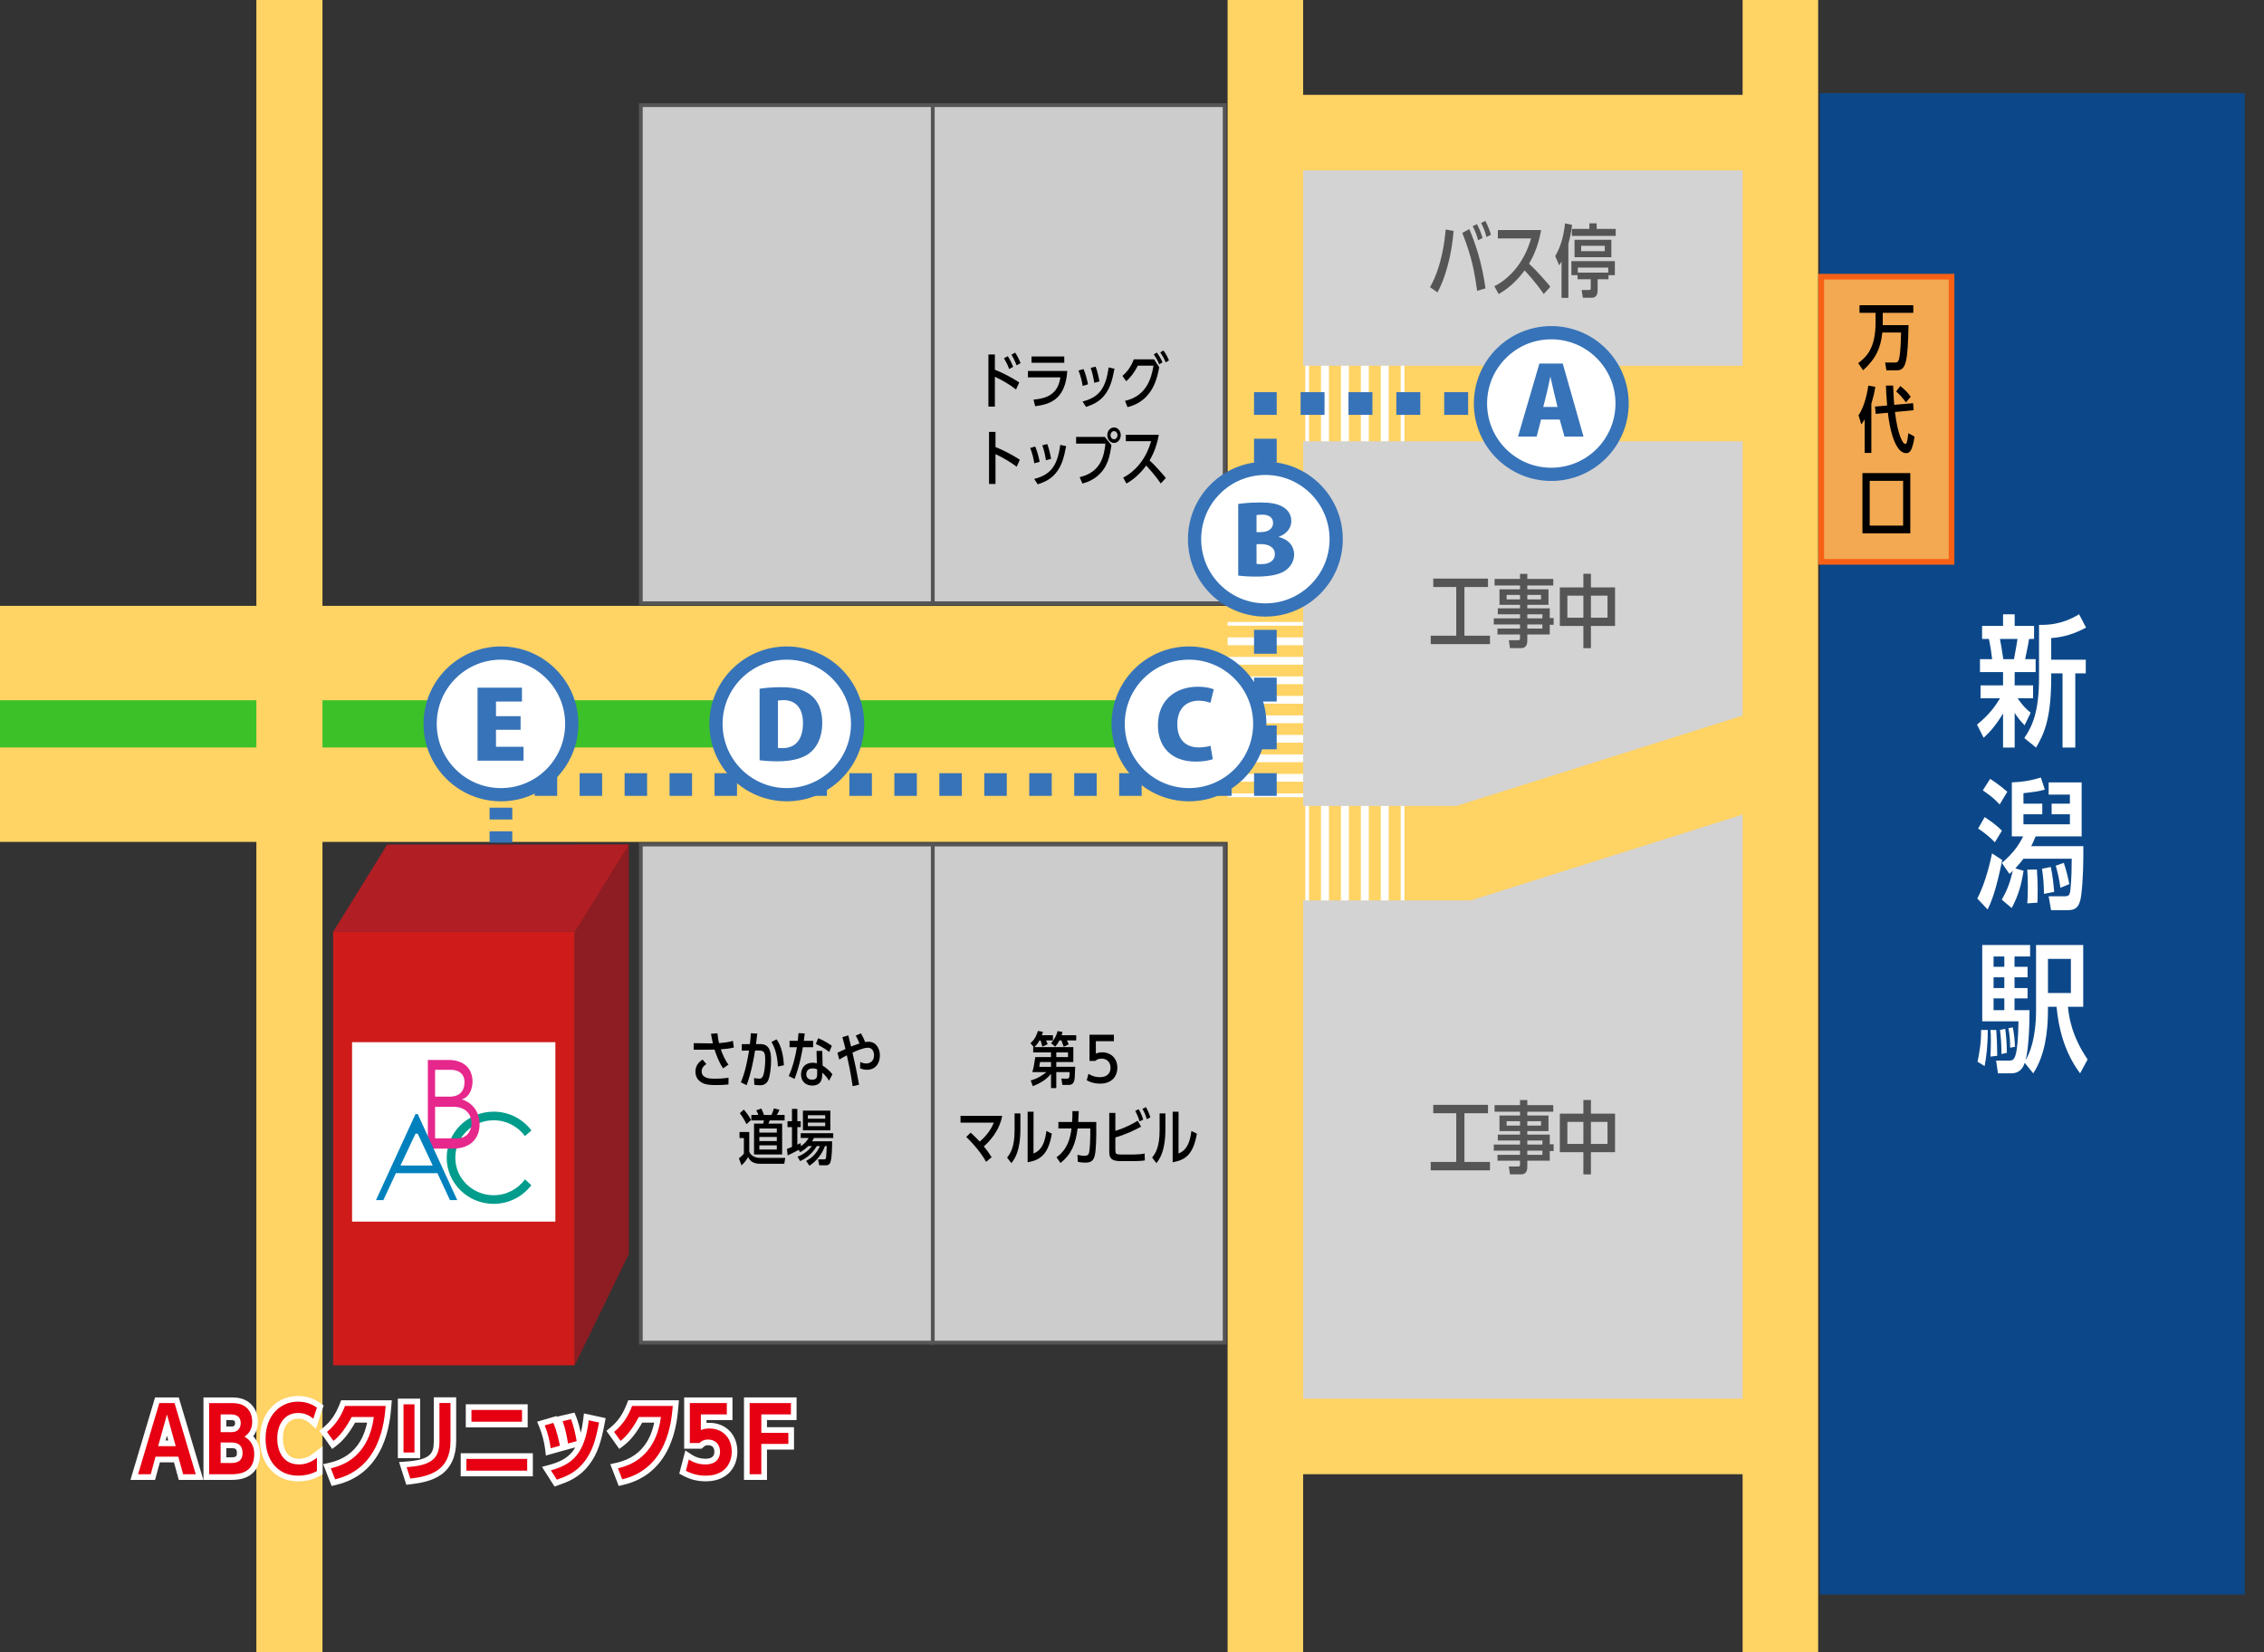 <?xml version="1.0" encoding="UTF-8"?>
<svg id="_レイヤー_2" data-name="レイヤー 2" xmlns="http://www.w3.org/2000/svg" xmlns:xlink="http://www.w3.org/1999/xlink" viewBox="0 0 2397.93 1750">
  <rect x="0" y="0" width="2397.93" height="1750" fill="#333333" stroke="none"/>
  <defs>
    <style>
      .cls-1, .cls-2, .cls-3, .cls-4, .cls-5, .cls-6, .cls-7, .cls-8, .cls-9, .cls-10, .cls-11, .cls-12, .cls-13, .cls-14, .cls-15, .cls-16 {
        fill: none;
      }

      .cls-2, .cls-3, .cls-4, .cls-5, .cls-6 {
        stroke: #fff;
      }

      .cls-2, .cls-3, .cls-4, .cls-5, .cls-6, .cls-7, .cls-8, .cls-9, .cls-10, .cls-11, .cls-12, .cls-17, .cls-13, .cls-14, .cls-15, .cls-16 {
        stroke-miterlimit: 10;
      }

      .cls-2, .cls-4, .cls-6, .cls-8 {
        stroke-width: 80px;
      }

      .cls-3, .cls-5, .cls-9 {
        stroke-width: 100px;
      }

      .cls-18 {
        fill: #8d1d22;
      }

      .cls-4 {
        stroke-dasharray: 8.26 12.39;
      }

      .cls-19 {
        fill: #f2a951;
      }

      .cls-20 {
        fill: #ccc;
      }

      .cls-5, .cls-6 {
        stroke-dasharray: 8.44 12.66;
      }

      .cls-21 {
        fill: #0081bd;
      }

      .cls-7 {
        stroke-width: 250px;
      }

      .cls-7, .cls-8, .cls-9, .cls-10 {
        stroke: #ffd364;
      }

      .cls-22 {
        fill: #0c4889;
      }

      .cls-10 {
        stroke-width: 70px;
      }

      .cls-23, .cls-17 {
        fill: #fff;
      }

      .cls-11 {
        stroke-dasharray: 12.51 12.51;
      }

      .cls-11, .cls-17, .cls-13, .cls-14, .cls-15, .cls-16 {
        stroke: #3773b8;
      }

      .cls-11, .cls-13, .cls-14, .cls-15, .cls-16 {
        stroke-width: 24px;
      }

      .cls-12 {
        stroke: #3cc129;
        stroke-width: 50px;
      }

      .cls-17 {
        stroke-width: 14px;
      }

      .cls-13 {
        stroke-dasharray: 23.81 23.81;
      }

      .cls-24 {
        fill: #029c8c;
      }

      .cls-25 {
        fill: #3773b8;
      }

      .cls-14 {
        stroke-dasharray: 25.3 25.3;
      }

      .cls-26 {
        fill: #e6278c;
      }

      .cls-27 {
        fill: #e60012;
      }

      .cls-15 {
        stroke-dasharray: 25.35 25.35;
      }

      .cls-28 {
        fill: #d3d3d3;
      }

      .cls-29 {
        fill: #b11e23;
      }

      .cls-30 {
        fill: #cf1c1b;
      }

      .cls-31 {
        fill: #555;
      }

      .cls-32 {
        fill: #f76116;
      }

      .cls-33 {
        clip-path: url(#clippath);
      }
    </style>
    <clipPath id="clippath">
      <rect class="cls-1" width="2397.93" height="1750"/>
    </clipPath>
  </defs>
  <g id="_レイヤー_2-2" data-name="レイヤー 2">
    <g class="cls-33">
      <g>
        <rect class="cls-28" x="1340.23" y="140.45" width="545.47" height="1380.8"/>
        <rect class="cls-22" x="1927.52" y="98.61" width="450" height="1590"/>
        <g>
          <path class="cls-23" d="M2133.85,725.84h19.5v13.65h-16.35c4.8,7.05,8.55,11.1,13.8,15.3l-6.45,13.35c-5.7-6-7.65-8.85-10.5-13.2v36.75h-12.3v-36.15c-8.1,13.5-14.55,20.25-20.55,25.8l-7.05-13.95c12.3-9.9,18.75-18.6,24.45-27.9h-20.7v-13.65h23.85v-14.1h-24.45v-13.65h12.9c-.6-5.85-1.8-13.65-3.45-21.45h-7.2v-13.8h22.2v-12.3h12.3v12.3h20.55v13.8h-5.25c-.75,4.2-1.8,10.5-4.2,21.45h11.1v13.65h-22.2v14.1ZM2133.1,698.09c1.65-8.1,3-16.95,3.75-21.45h-18.6c1.5,7.95,1.65,9.3,3.6,21.45h11.25ZM2172.55,717.14c0,45.45-8.1,60.9-16.05,74.55l-12.45-10.05c8.85-13.05,15.6-28.35,15.6-64.05v-55.8c9.3,0,23.7,0,42.45-11.25l7.35,14.1c-17.25,9.45-30.9,10.65-36.9,11.1v22.95h36.6v14.4h-11.1v78.6h-13.5v-78.6h-12v4.05Z"/>
          <path class="cls-23" d="M2094.25,951.59c9.3-17.55,14.4-41.85,15.6-47.85l10.8,7.05c-6.45,32.25-11.7,44.85-15.45,52.35l-10.95-11.55ZM2112.85,892.04c-4.95-5.4-12.45-11.25-17.7-14.55l6.9-12.15c10.95,7.05,15.75,11.85,18.3,14.4l-7.5,12.3ZM2117.95,851.99c-6.6-7.05-9.15-8.85-17.85-15l7.8-12.15c7.65,5.1,11.25,7.8,18.15,13.65l-8.1,13.5ZM2206.6,896.09c0,17.25-.15,35.85-2.4,52.95-1.8,12.75-6.9,14.85-13.95,14.85h-17.85l-2.55-14.7h16.8c4.35,0,5.55-.75,6.3-7.35,1.05-9.3,1.35-25.35,1.35-32.4h-51.15c-2.55,3.3-4.35,5.55-8.55,10.2l8.7,2.55c-2.55,15.3-5.4,25.95-12.6,39.45l-10.5-8.85c5.4-9.45,8.4-16.95,11.7-30.6-2.1,1.95-2.1,2.1-3.6,3.3l-7.95-11.55c11.85-10.35,17.85-18.75,22.5-28.2h-12v-57.15c11.7-.45,20.7-2.1,30.75-5.1l4.2,12.75c-6.9,1.95-10.05,2.25-22.65,3.75v11.1h19.95v11.25h-19.95v10.65h49.2v-10.65h-19.35v-11.25h19.35v-9.6h-22.5v-12.9h34.95v57.15h-48.75c-2.25,5.4-3.15,7.35-4.65,10.35h55.2ZM2147.2,956.69c.3-4.2.6-8.4.6-17.4s-.3-13.65-.6-18.3l10.2-.15c1.2,15.75.75,27.45.6,35.1l-10.8.75ZM2164.9,946.64c-.15-9.75-.6-16.5-2.1-26.55l9.3-1.95c1.95,9.45,2.55,15,3.6,26.4l-10.8,2.1ZM2182.3,940.19c-1.5-10.05-2.4-14.25-4.95-23.4l8.55-3c3,9.45,4.05,13.65,5.85,22.5l-9.45,3.9Z"/>
          <path class="cls-23" d="M2094.55,1124.39c1.8-8.85,3.9-20.1,3.75-33.6h7.05c0,17.25-1.5,28.05-3.3,38.25l-7.5-4.65ZM2116.15,1136.69l-1.95-13.5h13.5c3.3,0,5.85,0,7.65-8.1,1.05-5.25,2.1-11.85,2.55-33.45h-38.4v-80.85h50.7v12.15h-16.5v10.95h13.8v11.1h-13.8v11.4h13.8v10.95h-13.8v12.45h15.9c0,19.2-1.2,42-4.2,52.95,4.2-6.9,11.1-22.8,11.1-52.95v-69h49.95v65.4h-16.2c1.05,10.2,3.75,30.75,20.85,55.8l-7.95,14.7c-17.55-23.4-23.1-50.25-24.9-70.5h-9.15v4.05c0,21.45-3,47.55-15.6,66.45l-9-11.1c-1.2,3.3-3.9,11.1-14.4,11.1h-13.95ZM2108.2,1118.99c.15-3.6.45-8.25.45-15.6s-.15-10.2-.45-12.6h6.15c.6,7.65.9,15.3,1.05,27.3l-7.2.9ZM2122.9,1012.94h-11.4v10.95h11.4v-10.95ZM2122.9,1034.99h-11.4v11.4h11.4v-11.4ZM2122.9,1057.34h-11.4v12.45h11.4v-12.45ZM2119.9,1116.29c-.15-11.7-.6-17.85-1.65-25.5l5.55-1.2c.75,5.4,1.65,12.45,1.8,25.35l-5.7,1.35ZM2129.05,1109.54c0-6.6-.3-12.6-1.8-20.7l4.65-.75c1.5,7.95,1.95,13.05,2.25,20.55l-5.1.9ZM2193.4,1051.64v-36.15h-24.3v36.15h24.3Z"/>
        </g>
        <line class="cls-7" x1="-1.53" y1="766.62" x2="1340.23" y2="766.62"/>
        <line class="cls-12" x1="-1.53" y1="766.62" x2="1340.23" y2="766.62"/>
        <line class="cls-10" x1="306.54" y1="-353.95" x2="306.54" y2="1932.63"/>
        <line class="cls-8" x1="1340.23" y1="-376.44" x2="1340.23" y2="1957.58"/>
        <line class="cls-8" x1="1885.7" y1="-471.31" x2="1885.7" y2="1957.58"/>
        <line class="cls-8" x1="1885.7" y1="427.34" x2="1340.23" y2="427.34"/>
        <line class="cls-8" x1="1885.7" y1="140.45" x2="1340.23" y2="140.45"/>
        <line class="cls-8" x1="1885.7" y1="1521.25" x2="1340.23" y2="1521.25"/>
        <polyline class="cls-9" points="1885.7 797.62 1550.21 903.56 1340.23 903.56"/>
        <g>
          <rect class="cls-19" x="1928.97" y="293.01" width="138" height="302"/>
          <path class="cls-32" d="M2063.97,296.01v296h-132v-296h132M2069.97,290.01h-144v308h144v-308h0Z"/>
        </g>
        <g>
          <rect class="cls-30" x="352.82" y="986.87" width="255.91" height="458.98"/>
          <polygon class="cls-18" points="608.73 1445.85 666.04 1327.97 666.04 894.39 608.73 894.39 608.73 1445.85"/>
          <polygon class="cls-29" points="608.73 986.87 352.82 986.87 410.13 894.39 666.04 894.39 608.73 986.87"/>
        </g>
        <g>
          <g>
            <path class="cls-27" d="M191.64,1564.27l-5.1-18.6h-19.51l-5.1,18.6h-19.72l24.27-81.36h20.62l24.27,81.36h-19.72ZM182.15,1528.52l-5.33-19.3-5.38,19.3h10.71Z"/>
            <path class="cls-23" d="M184.86,1485.91l22.48,75.36h-13.41l-5.1-18.6h-24.08l-5.1,18.6h-13.41l22.48-75.36h16.15M167.49,1531.52h18.61l-9.26-33.53-9.35,33.53M189.34,1479.91h-25.09l-1.28,4.29-22.48,75.36-2.3,7.71h26.04l1.21-4.41,3.89-14.19h14.93l3.89,14.19,1.21,4.41h26.04l-2.3-7.71-22.48-75.36-1.28-4.29h0ZM175.39,1525.52l1.42-5.09,1.4,5.09h-2.82Z"/>
          </g>
          <g>
            <path class="cls-27" d="M218.51,1564.27v-81.36h25c4.07,0,9.64,0,14.68,2.36,7.58,3.5,11.93,10.89,11.93,20.28,0,6.43-2.1,11.79-6.13,15.74,4.34,3.47,8.3,9.23,8.3,18.64,0,16.15-9.33,24.34-27.74,24.34h-26.04ZM244.55,1546.37c5.79,0,9.37-1.27,9.37-7.58,0-5.71-2.6-8.14-8.71-8.14h-8.52v15.72h7.86ZM245.11,1513.7c5.64,0,6.82-3.5,6.82-6.44,0-5.31-2.95-6.35-8.05-6.35h-7.2v12.79h8.43Z"/>
            <path class="cls-23" d="M243.51,1485.91c3.97,0,8.97,0,13.41,2.08,6.14,2.83,10.2,8.97,10.2,17.57,0,3.87-.85,11.24-8.22,15.96,10.29,5.57,10.39,15.68,10.39,18.42,0,21.34-18.42,21.34-24.74,21.34h-23.04v-75.36h22.01M233.69,1516.7h11.43c9.16,0,9.82-7.37,9.82-9.44,0-9.35-8.03-9.35-11.05-9.35h-10.2v18.79M233.69,1549.37h10.86c3.4,0,12.37,0,12.37-10.58,0-8.78-5.57-11.14-11.71-11.14h-11.52v21.72M243.51,1479.91h-28.01v87.36h29.04c3.49,0,10.75,0,17.4-3.29,6.09-3.01,13.34-9.63,13.34-24.05,0-8.98-3.37-14.97-7.13-18.86,3.24-4.22,4.96-9.53,4.96-15.52,0-10.45-5.12-19.06-13.69-23.01-5.62-2.63-11.57-2.63-15.92-2.63h0ZM239.69,1503.9h4.2c1.01,0,2.88,0,4.02.56.36.18,1.03.51,1.03,2.79,0,3.18-1.81,3.44-3.82,3.44h-5.43v-6.79h0ZM239.69,1533.65h5.52c4.03,0,5.71.71,5.71,5.14,0,3.25-.58,4.58-6.37,4.58h-4.86v-9.72h0Z"/>
          </g>
          <g>
            <path class="cls-27" d="M315.66,1565.78c-22.36,0-37.38-16.92-37.38-42.1s15.37-42.29,37.38-42.29c5.62,0,13.97,1.2,21.79,6.9l1.76,1.29-5.98,18.25-3.42-3.07c-3.97-3.56-8.7-5.37-14.05-5.37-11.6,0-19.1,9.46-19.1,24.11,0,22.63,15.27,24.39,19.95,24.39,6.07,0,11.87-2.13,17.22-6.35l4.85-3.82v21.88l-1.49.87c-5.9,3.43-13.55,5.32-21.53,5.32Z"/>
            <path class="cls-23" d="M315.66,1484.4c3.5,0,12,.47,20.02,6.33l-3.87,11.8c-3.68-3.31-8.88-6.14-16.06-6.14-14.07,0-22.1,11.71-22.1,27.1,0,11.24,4.82,27.39,22.95,27.39,3.21,0,10.67-.38,19.08-6.99v13.98c-5.86,3.4-13.22,4.91-20.02,4.91-21.63,0-34.38-16.62-34.38-39.1,0-24.74,15.68-39.29,34.38-39.29M315.66,1478.4c-11.08,0-21.23,4.36-28.59,12.28-7.71,8.29-11.78,19.7-11.78,33.01s3.63,23.73,10.5,31.85c7.33,8.67,17.66,13.25,29.88,13.25,8.5,0,16.68-2.03,23.03-5.72l2.99-1.73v-29.78l-9.71,7.64c-7.25,5.7-13.36,5.7-15.37,5.7-6.01,0-10.34-2.19-13.22-6.71-2.37-3.72-3.73-9.07-3.73-14.68,0-15.56,8.32-21.1,16.1-21.1,4.65,0,8.6,1.51,12.05,4.6l6.84,6.14,2.87-8.74,3.87-11.8,1.36-4.15-3.52-2.57c-8.48-6.18-17.49-7.48-23.56-7.48h0Z"/>
          </g>
          <g>
            <path class="cls-27" d="M346.36,1552.78l3.39-.76c15.48-3.49,27.09-11.71,34.5-24.46,4.85-8.35,6.99-16.87,8.18-23.92h-18.12c-6.07,11.2-12.57,19.5-19.33,24.69l-2.46,1.89-10.22-14.34,2.14-1.78c8.28-6.87,13.72-14.72,18.2-26.26l.74-1.92h48.38l-.27,3.25c-1.41,16.92-5.7,68.4-55.84,80.39l-2.55.61-6.74-17.4Z"/>
            <path class="cls-23" d="M408.49,1488.93c-1.42,17-5.76,66.3-53.55,77.73l-4.53-11.71c38.15-8.59,43.82-42.31,45.52-54.3h-23.42c-8.88,16.9-16.53,23.14-19.36,25.31l-6.8-9.54c9.45-7.84,14.83-16.53,19.08-27.48h43.06M415.01,1482.93h-53.69l-1.49,3.83c-4.28,11.03-9.46,18.51-17.32,25.03l-4.29,3.56,3.24,4.54,6.8,9.54,3.61,5.06,4.93-3.78c6.78-5.2,13.26-13.29,19.28-24.07h12.73c-1.25,6.01-3.31,12.79-7.16,19.41-6.97,11.99-17.93,19.74-32.56,23.04l-6.79,1.53,2.51,6.49,4.53,11.71,1.89,4.89,5.1-1.22c22.3-5.33,38.52-18.83,48.23-40.12,7.74-16.99,9.2-34.52,9.9-42.94l.54-6.5h0Z"/>
          </g>
          <g>
            <path class="cls-27" d="M426.67,1551.11l3.79-.29c24.21-1.83,31.98-7.66,31.98-24.02v-43.99h17.71v43.14c0,32.94-21.74,40.1-45.23,42.93l-2.46.3-5.79-18.07ZM424.38,1541.23v-57h17.62v57h-17.62Z"/>
            <path class="cls-23" d="M477.15,1485.81v40.14c0,31.54-21.44,37.4-42.59,39.95l-3.87-12.09c23.8-1.79,34.75-7.46,34.75-27.01v-40.99h11.71M439,1487.23v51h-11.62v-51h11.62M483.15,1479.81h-23.71v46.99c0,13.02-4.22,19.14-29.2,21.03l-7.58.57,2.32,7.24,3.87,12.09,1.51,4.72,4.92-.59c10.57-1.27,22.64-3.48,32-10.18,10.53-7.53,15.87-19.55,15.87-35.73v-46.14h0ZM445,1481.23h-23.62v63h23.62v-63h0Z"/>
          </g>
          <g>
            <path class="cls-27" d="M490.96,1560.49v-18.46h70.41v18.46h-70.41ZM496.34,1508.65v-18.47h59.55v18.47h-59.55Z"/>
            <path class="cls-23" d="M552.89,1493.18v12.47h-53.55v-12.47h53.55M558.37,1545.03v12.47h-64.41v-12.47h64.41M558.89,1487.18h-65.55v24.47h65.55v-24.47h0ZM564.37,1539.03h-76.41v24.47h76.41v-24.47h0Z"/>
          </g>
          <g>
            <path class="cls-27" d="M578.76,1555.29l3.95-1.07c27.54-7.44,34.58-23.47,37.94-50.46l.41-3.26,16.93,3.68-.55,2.87c-3.6,18.83-7.21,31.19-15.96,42.54-9.94,13.01-21.92,17.2-30.66,20.27l-2.24.78-9.8-15.36ZM580.32,1534.15c-.89-7.4-3.29-16.62-6.12-23.49l-1.27-3.09,14.79-4.32,1.06,2.4c3.96,8.95,6.14,19.65,7.18,24.79l.56,2.73-15.78,4.44-.42-3.48ZM598.66,1529.18c-1.25-7.61-2.62-15.1-5.52-23.07l-1.16-3.18,14.69-3.44.95,2.4c2.89,7.28,5.29,18.51,6.13,23.88l.41,2.66-14.96,4.01-.54-3.27Z"/>
            <path class="cls-23" d="M604.83,1503c2.74,6.9,5.1,17.76,5.95,23.23l-9.16,2.46c-1.32-8.03-2.74-15.58-5.67-23.61l8.88-2.08M623.62,1504.14l10.86,2.36c-3.59,18.79-7.08,30.5-15.39,41.27-9.16,12-19.83,15.96-29.28,19.27l-6.33-9.92c23.42-6.33,35.79-18.13,40.14-52.98M586.03,1506.87c3.68,8.31,5.76,18.13,6.99,24.18l-9.73,2.74c-.85-7.08-3.21-16.72-6.33-24.27l9.07-2.64M608.5,1495.98l-5.04,1.18-8.88,2.08-4.86,1.14-.32-.73-5.04,1.47-9.07,2.64-6.41,1.87,2.55,6.18c2.69,6.53,5.07,15.65,5.92,22.7l.83,6.96,6.75-1.9,9.73-2.74,4.2-1.18,4.32-1.16,6.09-1.63c-.99,1.71-2.06,3.27-3.22,4.69-5.21,6.43-12.65,10.68-24.13,13.78l-7.89,2.13,4.4,6.89,6.33,9.92,2.56,4,4.48-1.57c9.1-3.19,21.57-7.55,32.06-21.29,9.11-11.8,12.83-24.49,16.52-43.79l1.1-5.75-5.72-1.24-10.86-2.36-6.42-1.39-.81,6.52c-.65,5.18-1.47,9.81-2.49,13.97-1.2-5.43-2.88-11.81-4.77-16.57l-1.91-4.81h0Z"/>
          </g>
          <g>
            <path class="cls-27" d="M650.45,1552.78l3.39-.76c15.48-3.49,27.09-11.71,34.5-24.46,4.86-8.35,6.99-16.87,8.18-23.92h-18.12c-6.06,11.2-12.56,19.5-19.33,24.69l-2.46,1.89-10.22-14.34,2.15-1.78c8.28-6.87,13.72-14.72,18.2-26.26l.74-1.92h48.38l-.27,3.25c-1.41,16.92-5.7,68.4-55.84,80.39l-2.55.61-6.73-17.4Z"/>
            <path class="cls-23" d="M712.58,1488.93c-1.42,17-5.76,66.3-53.55,77.73l-4.53-11.71c38.15-8.59,43.82-42.31,45.52-54.3h-23.42c-8.88,16.9-16.53,23.14-19.36,25.31l-6.8-9.54c9.45-7.84,14.83-16.53,19.08-27.48h43.06M719.1,1482.93h-53.69l-1.49,3.83c-4.28,11.03-9.46,18.51-17.32,25.03l-4.29,3.56,3.24,4.54,6.8,9.54,3.61,5.06,4.93-3.78c6.78-5.2,13.26-13.29,19.28-24.07h12.73c-1.25,6.01-3.31,12.79-7.16,19.41-6.97,11.99-17.93,19.74-32.56,23.04l-6.79,1.53,2.51,6.49,4.53,11.71,1.89,4.89,5.1-1.22c22.3-5.33,38.52-18.83,48.23-40.12,7.74-16.99,9.2-34.52,9.9-42.94l.54-6.5h0Z"/>
          </g>
          <g>
            <path class="cls-27" d="M747.62,1565.78c-8.23,0-15.39-1.76-22.55-5.54l-2.1-1.11,4.78-18.24,3.49,2.29c4.77,3.12,10.12,4.7,15.92,4.7,10.87,0,12.49-6.52,12.49-10.41,0-7.33-4.94-9.94-9.56-9.94-3.98,0-5.61,1.45-7.18,2.86l-.93.83h-14.34v-48.31h45.19v17.99h-27.48v9.53c1.88-.41,3.86-.61,5.97-.61,15.72,0,26.7,11.29,26.7,27.46,0,13.15-7.96,28.5-30.39,28.5Z"/>
            <path class="cls-23" d="M769.81,1485.91v11.99h-27.48v16.62c2.46-1.04,5.29-1.7,8.97-1.7,13.41,0,23.7,9.16,23.7,24.46,0,12.94-7.84,25.5-27.39,25.5-7.65,0-14.35-1.61-21.15-5.19l3.12-11.9c7.93,5.19,15.58,5.19,17.57,5.19,14.17,0,15.49-9.92,15.49-13.41,0-8.5-5.76-12.94-12.56-12.94-5.19,0-7.56,2.17-9.25,3.68h-10.2v-42.31h39.19M775.81,1479.91h-51.19v54.31h18.48l1.71-1.52.08-.07c1.37-1.22,2.36-2.1,5.19-2.1,2.45,0,6.56.9,6.56,6.94,0,4.99-3.1,7.41-9.49,7.41-5.2,0-10.01-1.42-14.28-4.21l-6.98-4.57-2.11,8.07-3.12,11.9-1.21,4.6,4.21,2.22c7.61,4.02,15.22,5.89,23.95,5.89,13.5,0,21.28-5.34,25.43-9.82,5.13-5.55,7.96-13.24,7.96-21.68,0-17.93-12.21-30.46-29.7-30.46-1.02,0-2.01.04-2.97.13v-3.05h27.48v-23.99h0Z"/>
          </g>
          <g>
            <polygon class="cls-27" points="790.98 1564.27 790.98 1482.91 840.71 1482.91 840.71 1500.9 809.36 1500.9 809.36 1514.45 837.97 1514.45 837.97 1532.16 809.36 1532.16 809.36 1564.27 790.98 1564.27"/>
            <path class="cls-23" d="M837.71,1485.91v11.99h-31.35v19.55h28.62v11.71h-28.62v32.11h-12.37v-75.36h43.73M843.71,1479.91h-55.73v87.36h24.37v-32.11h28.62v-23.71h-28.62v-7.55h31.35v-23.99h0Z"/>
          </g>
        </g>
        <rect class="cls-23" x="372.89" y="1103.72" width="215.34" height="190.01"/>
        <g>
          <path class="cls-24" d="M522.88,1265.8c-22.4,0-40.63-17.81-40.63-39.69s18.23-39.69,40.63-39.69c13.64,0,25.71,6.63,33.08,16.73l6.93-5.94c-9.07-12.06-23.61-19.93-40.02-19.93-27.44,0-49.76,21.9-49.76,48.82s22.32,48.82,49.76,48.82c16.31,0,30.77-7.78,39.85-19.72l-6.66-6.3c-7.36,10.2-19.49,16.89-33.2,16.89Z"/>
          <path class="cls-26" d="M507.93,1190.85c0-21.84-18.75-26.57-18.75-26.57,11.41-3.59,11.3-18.42,11.3-18.42,0-24.67-25.32-23.31-25.32-23.31h-22.01v93.89h25.92c30.48,0,28.85-25.59,28.85-25.59ZM460.82,1132.98h15.57c16.87-.41,15.57,13.2,15.57,13.2,0,16.3-15.32,15.16-15.32,15.16h-15.81v-28.36ZM484.29,1205.52h-23.47v-33.42h19.73s18.9-.82,18.9,18.26c0,0-.16,15.16-15.16,15.16Z"/>
          <path class="cls-21" d="M442.45,1179.87h-2.39l-41.84,91.07h7.82l13.26-28.47h44.01l13.26,28.47h7.72l-41.84-91.07ZM424.19,1234.32l15.87-33.69h2.39l15.84,33.69h-34.1Z"/>
        </g>
        <g>
          <rect class="cls-20" x="987.92" y="894.39" width="309.19" height="527.5"/>
          <path class="cls-31" d="M1295.1,896.39v523.5h-305.19v-523.5h305.19M1299.1,892.39h-313.19v531.5h313.19v-531.5h0Z"/>
        </g>
        <g>
          <rect class="cls-20" x="678.73" y="894.39" width="309.19" height="527.5"/>
          <path class="cls-31" d="M985.92,896.39v523.5h-305.19v-523.5h305.19M989.92,892.39h-313.19v531.5h313.19v-531.5h0Z"/>
        </g>
        <g>
          <path d="M1104.05,1108.43c-1.22-4.67-1.66-5.76-1.98-6.59h-1.02c-2.18,3.78-3.65,5.31-5.44,7.1h41.21v15.81h-18.05v5.06h20.03c-.32,9.54-.45,13.5-1.34,15.68-1.02,2.5-2.75,3.46-5.12,3.46h-7.1l-1.09-6.66h6.14c1.79,0,2.5,0,2.62-6.91h-14.14v16.96h-5.57v-15.04c-3.9,4.54-8.83,8.96-19.33,12.99l-2.18-6.08c7.74-2.05,13.12-5.89,16.64-8.83h-14.91c1.41-4.74,2.3-10.05,3.07-15.87h16.7v-4.93h-18.88v-5.63h.58l-3.46-4.22c5.31-4.16,7.36-11.14,7.87-12.93l5.38,1.02c-.45,1.54-.58,1.98-1.15,3.52h11.71v5.5h-7.36c.9,1.73,1.09,2.3,1.73,4.03l-5.57,2.56ZM1113.2,1129.81v-5.06h-11.65l-.77,5.06h12.42ZM1126.7,1108.63c-.38-1.02-2.11-5.82-2.5-6.78h-2.11c-1.79,3.33-2.88,4.8-4.48,6.66l-4.35-3.78c4.1-4.48,6.02-9.28,6.91-12.8l5.12.96c-.26,1.41-.45,1.98-.9,3.46h15.49v5.5h-9.86c.06.06,1.28,2.62,1.86,4.16l-5.18,2.62ZM1118.77,1119.51h12.42v-4.93h-12.42v4.93Z"/>
          <path d="M1152.88,1137.17c5.38,3.58,10.5,3.58,12.03,3.58,10.37,0,11.33-7.36,11.33-9.92,0-6.66-4.67-9.73-9.54-9.73-3.71,0-5.44,1.47-6.72,2.5h-6.02v-27.77h25.85v6.85h-19.13v13.12c1.28-.51,3.07-1.34,6.66-1.34,9.09,0,16.13,6.21,16.13,16.32,0,8.45-5.25,16.83-18.37,16.83-7.55,0-12.09-2.5-14.08-3.58l1.86-6.85Z"/>
          <path d="M1044.4,1230.43c-6.46-12.16-18.75-24.32-20.99-26.37l4.67-4.54c4.8,4.48,6.85,6.46,9.6,9.47,10.11-8.58,13.5-16.64,14.91-20.09h-35.26v-7.17h44.16c-3.01,16.32-14.08,27.65-19.46,32.32,3.07,3.71,5.7,7.42,8.26,11.46l-5.89,4.93Z"/>
          <path d="M1080.75,1195.75c0,23.93-6.46,32.12-9.54,36.03l-4.54-5.89c3.46-4.35,7.94-10.82,7.94-28.99v-17.73h6.14v16.58ZM1114.09,1200.61c-3.84,21.89-11.9,27.84-25.66,30.27v-53.5h6.27l-.06,44.29c5.31-2.43,11.46-6.14,13.69-23.93l5.76,2.88Z"/>
          <path d="M1142.58,1176.74c-.13,3.84-.19,4.54-.58,11.46h19.13v12.74c0,.58-.06,16-1.54,22.46-1.28,5.89-4.16,7.87-10.11,7.87-2.3,0-4.93-.19-7.94-.9l-.32-7.36c3.84.96,6.85,1.02,7.62,1.02,3.9,0,4.42-2.24,4.8-4.03.77-3.84,1.15-14.72,1.15-17.85v-7.1h-13.44c-2.11,16.83-6.78,27.52-18.11,36.61l-4.22-6.08c11.58-8.32,14.53-19.77,15.87-30.53h-13.89v-6.85h14.53c.26-3.39.38-5.7.32-11.52l6.72.06Z"/>
          <path d="M1181.36,1218.08c0,3.78.51,4.61,6.27,4.61h12.99c3.52,0,8.32-.32,11.71-1.09l.26,7.3c-2.75.51-8.06.77-10.88.77h-14.85c-10.05,0-11.97-3.46-11.97-10.11v-40.96h6.46v19.01c12.16-3.78,19.2-8,23.68-10.75l3.58,6.27c-6.91,3.9-16.83,8.45-27.26,11.52v13.44ZM1206.96,1187.62c-1.34-4.86-2.82-7.74-4.54-11.2l3.65-1.73c3.01,5.18,4.48,9.86,4.8,11.01l-3.9,1.92ZM1214.64,1185.31c-1.66-5.63-2.88-7.87-4.61-11.07l3.71-1.73c.96,1.73,3.33,6.02,4.67,10.82l-3.78,1.98Z"/>
          <path d="M1234.35,1195.75c0,23.93-6.46,32.12-9.54,36.03l-4.54-5.89c3.46-4.35,7.94-10.82,7.94-28.99v-17.73h6.14v16.58ZM1267.69,1200.61c-3.84,21.89-11.9,27.84-25.66,30.27v-53.5h6.27l-.06,44.29c5.31-2.43,11.46-6.14,13.69-23.93l5.76,2.88Z"/>
        </g>
        <g>
          <path d="M759.85,1094.23c.38,3.07.96,7.55,1.73,10.43,4.67-.32,10.3-.96,14.72-2.3l.96,6.98c-4.16,1.09-9.41,1.66-13.82,1.92,1.66,4.99,4.8,12.16,8.13,16.13l-5.63,4.03c-4.29-5.76-7.62-15.17-9.15-19.9-.7.06-4.54.13-6.14.13h-15.94v-6.91l15.1.19h5.18c-.7-3.14-1.02-4.74-1.98-10.11l6.85-.58ZM771.57,1148.43c-4.29.58-9.34.7-13.76.7-9.66,0-13.18-1.6-15.68-3.33-3.01-2.11-5.57-5.63-5.57-10.88,0-8.13,5.95-11.71,7.62-12.74l3.97,4.74c-4.99,2.94-4.99,6.91-4.99,7.62,0,7.87,9.47,7.87,14.14,7.87,4.42,0,10.05-.32,14.33-1.09l-.06,7.1Z"/>
          <path d="M802.09,1094.61c-.51,4.61-.77,6.53-1.34,11.13h4.61c10.17,0,11.33,8.77,11.33,17.54,0,7.23-1.15,16.57-3.07,20.86-2.37,5.18-7.23,5.18-8.64,5.18-.58,0-2.69,0-6.02-.45l-.32-7.23c1.09.26,3.14.7,5.31.7,1.15,0,3.33,0,4.54-3.84,1.66-5.18,1.98-12.8,1.98-16.25,0-7.81-1.02-9.73-7.23-9.73h-3.52c-.83,6.14-4.03,23.61-8.9,36.73l-6.14-3.01c4.54-10.69,6.78-22.14,8.7-33.66l-7.68.13v-6.91l8.58-.06c.7-7.17.83-8.19,1.02-11.52l6.78.38ZM823.92,1129.49c-.58-14.33-4.61-22.33-6.78-25.98l5.31-2.82c3.33,4.42,6.98,12.54,7.87,27.45l-6.4,1.34Z"/>
          <path d="M861.23,1102.29v6.78h-10.88c-.38,2.24-3.07,18.81-8.77,33.53l-6.14-3.01c4.74-10.94,7.04-21.18,8.58-30.53h-7.74v-6.78h8.7c.32-3.07.51-4.61.77-8.19l6.59.38-.96,7.81h9.86ZM878.12,1144.53c-2.37-3.97-4.74-6.33-7.23-8.51v1.09c0,3.78,0,12.54-10.62,12.54-6.02,0-11.84-3.65-11.84-11.71,0-7.49,4.86-12.48,12.29-12.48,1.54,0,2.94.26,4.48.58l-.38-13.06h6.08l.38,15.55c3.2,1.79,7.81,5.82,10.37,9.15l-3.52,6.85ZM865.52,1132.5c-.96-.38-2.43-1.02-4.8-1.02-3.78,0-6.59,1.79-6.72,6.14-.06,3.9,2.5,5.82,6.21,5.82,4.99,0,5.31-3.26,5.31-5.95v-4.99ZM878.32,1114.07c-6.59-5.06-11.07-7.04-14.21-8.45l2.5-6.14c8,3.33,13.82,7.62,14.46,8.06l-2.75,6.53Z"/>
          <path d="M911.85,1094.36c1.02,1.79,2.82,4.74,4.42,9.21.96-.19,2.18-.32,3.71-.32,7.87,0,11.97,7.1,11.97,14.46,0,6.59-3.2,15.23-13.82,15.23-3.14,0-4.93-.7-7.23-1.66l.26-6.66c1.22.64,3.39,1.66,6.34,1.66,4.29,0,8.25-2.82,8.25-8.64,0-3.78-1.73-8.06-6.53-8.06s-12.48,3.46-16.32,5.18c2.75,12.1,4.42,19.33,6.98,34.05l-6.78,1.47c-2.5-16.25-3.84-22.33-6.14-32.64-2.62,1.34-6.08,3.14-8,4.48l-1.98-7.23,8.51-3.9c-1.73-7.1-2.24-8.9-3.26-12.61l6.27-1.86c.45,1.86,2.56,10.17,2.94,11.84,1.66-.7,4.67-1.92,8.9-3.26-1.66-4.29-2.94-6.53-3.97-8.38l5.5-2.37Z"/>
          <path d="M782.64,1226.72c.9-.7,3.33-2.56,5.25-4.99v-16.51h-4.61v-6.4h10.3v20.67c1.41,4.54,6.85,6.78,11.14,6.78h26.94l-.96,6.21h-25.41c-6.33,0-10.62-2.11-12.86-7.1-2.75,4.74-5.7,7.49-7.04,8.83l-2.75-7.49ZM790.64,1190.5c-2.11-4.22-4.03-7.68-7.04-11.52l4.16-3.9c1.92,2.18,5.57,6.46,7.74,11.07l-4.86,4.35ZM817.13,1180.77c1.47-3.2,2.18-5.76,2.5-6.91l5.95,1.41c-.96,2.18-1.15,2.56-2.69,5.5h8.13v5.76h-15.74l-1.41,3.39h14.53v32.7h-29.76v-32.7h9.6c.32-.9.64-1.92.9-3.39h-13.31v-5.76h7.42c-.7-1.86-1.02-2.69-2.24-4.86l5.25-1.98c.7,1.28,1.6,3.07,3.01,6.85h7.87ZM822.76,1199.46v-4.35h-18.49v4.35h18.49ZM822.76,1208.42v-4.35h-18.49v4.35h18.49ZM804.27,1212.96v4.42h18.49v-4.42h-18.49Z"/>
          <path d="M853.81,1229.41c8.64-4.22,12.48-11.13,14.72-15.68h-3.33c-3.46,5.31-8.13,11.58-17.73,15.93l-2.75-4.67c7.87-3.01,12.03-7.3,15.23-11.26h-3.9c-2.18,2.3-4.67,4.22-8.58,6.53l-1.54-2.5c-2.37,1.34-6.46,3.33-11.65,5.89l-.77-6.91c1.86-.7,2.94-1.09,5.31-2.11v-20.99h-4.74v-6.27h4.74v-13.05h5.7v13.05h3.58v6.27h-3.58v18.56c.96-.45,1.34-.64,3.46-1.66l.32,3.26c4.42-2.88,6.59-6.08,8.19-8.64h-8.38v-5.06h34.43v5.06h-20.48c-.45.96-1.02,2.05-1.98,3.52h21.25c-.06,7.36-.13,16.64-1.66,21.69-1.15,3.71-3.71,3.71-5.12,3.71h-6.85l-1.22-6.27h5.89c1.09,0,1.98,0,2.43-1.22.38-1.15.77-10.88.83-12.86h-1.86c-3.07,8.58-8.9,15.81-16.45,20.8l-3.52-5.12ZM850.41,1197.03v-20.86h29.05v20.86h-29.05ZM874.03,1184.74v-3.71h-18.37v3.71h18.37ZM855.66,1188.83v3.78h18.37v-3.78h-18.37Z"/>
        </g>
        <g>
          <rect class="cls-20" x="987.92" y="111.35" width="309.19" height="527.5"/>
          <path class="cls-31" d="M1295.1,113.35v523.5h-305.19V113.35h305.19M1299.1,109.35h-313.19v531.5h313.19V109.35h0Z"/>
        </g>
        <g>
          <rect class="cls-20" x="678.73" y="111.35" width="309.19" height="527.5"/>
          <path class="cls-31" d="M985.92,113.35v523.5h-305.19V113.35h305.19M989.92,109.35h-313.19v531.5h313.19V109.35h0Z"/>
        </g>
        <g>
          <path d="M1076.14,412.49c-6.14-4.99-15.74-10.5-22.4-13.44v31.55h-6.85v-55.16h6.85v16.13c7.49,2.88,17.98,8.25,25.79,13.44l-3.39,7.49ZM1068.85,390.8c-1.92-5.31-3.2-7.49-5.5-11.39l4.1-2.18c3.2,5.12,4.93,9.47,5.63,11.26l-4.22,2.3ZM1076.72,386.89c-1.34-3.71-3.2-7.55-5.44-11.26l3.97-2.18c2.94,4.54,4.42,7.94,5.7,11.07l-4.22,2.37Z"/>
          <path d="M1130.41,392.91c-2.05,30.46-18.49,35.26-33.98,37.31l-1.79-6.98c13.57-1.22,25.85-5.31,28.48-23.61h-34.37v-6.72h41.66ZM1127.22,377.55v6.66h-34.69v-6.66h34.69Z"/>
          <path d="M1146.67,408.65c-.64-4.48-2.05-10.62-4.35-16.25l5.31-1.54c2.11,4.93,3.65,10.62,4.74,16.19l-5.7,1.6ZM1146.61,425.22c17.09-4.42,24.51-13.38,27.58-36.09l6.21,1.34c-2.18,11.77-4.48,19.97-9.86,27.2-6.21,8.25-13.57,10.94-20.22,13.25l-3.71-5.7ZM1158.96,405.39c-.38-2.75-1.47-9.66-3.78-15.81l5.25-1.28c1.54,3.84,3.39,11.33,4.03,15.68l-5.5,1.41Z"/>
          <path d="M1222.38,380.56l5.44,8.38c-2.3,12.29-7.3,35.71-33.6,42.24l-2.62-6.66c22.21-5.12,27.77-22.85,30.14-37.25h-16.57c-3.14,6.27-7.94,12.86-12.35,16.45l-3.97-5.63c6.14-5.31,9.66-11.2,12.1-17.54h21.44ZM1227.82,385.87c-.77-1.92-2.56-5.89-5.82-10.56l3.26-1.98c3.78,5.12,5.57,9.28,6.02,10.37l-3.46,2.18ZM1234.67,383.76c-1.73-4.22-4.03-8.06-5.76-10.56l3.33-2.05c3.39,4.54,5.25,8.96,5.89,10.43l-3.46,2.18Z"/>
          <path d="M1076.78,494.36c-5.31-4.42-15.29-10.11-22.4-13.44v31.61h-6.85v-55.16h6.85v16.06c7.36,2.88,17.6,8.06,25.79,13.44l-3.39,7.49Z"/>
          <path d="M1095.47,490.65c-.64-4.48-2.05-10.62-4.35-16.25l5.31-1.54c2.11,4.93,3.65,10.62,4.74,16.19l-5.7,1.6ZM1095.41,507.22c17.09-4.42,24.51-13.38,27.58-36.09l6.21,1.34c-2.18,11.77-4.48,19.97-9.86,27.2-6.21,8.25-13.57,10.94-20.22,13.25l-3.71-5.7ZM1107.76,487.39c-.38-2.75-1.47-9.66-3.78-15.81l5.25-1.28c1.54,3.84,3.39,11.33,4.03,15.68l-5.5,1.41Z"/>
          <path d="M1170.16,462.68l7.04,8.7c-1.79,11.46-3.58,23.1-14.78,32.7-6.27,5.31-13.7,7.49-16,8l-2.88-6.78c22.27-5.06,25.92-22.27,27.26-35.52h-31.04v-7.1h30.4ZM1187.05,460.89c0,4.54-3.2,8.19-7.1,8.19s-7.17-3.58-7.17-8.19,3.14-8.19,7.17-8.19,7.1,3.65,7.1,8.19ZM1176.24,460.89c0,2.43,1.66,4.29,3.71,4.29,1.92,0,3.65-1.86,3.65-4.29s-1.66-4.29-3.65-4.29-3.71,1.86-3.71,4.29Z"/>
          <path d="M1229.42,512.09c-1.34-2.11-6.53-9.54-15.42-19.07-5.18,7.17-12.35,14.27-20.93,19.07l-3.46-6.27c15.04-7.74,25.02-22.33,29.63-38.59h-26.81v-6.78h34.94c-2.69,15.17-7.87,23.81-9.79,27.13,4.1,3.9,5.82,5.57,9.41,9.6,5.7,6.27,6.78,7.68,7.81,9.02l-5.38,5.89Z"/>
        </g>
        <g>
          <path class="cls-31" d="M1514.65,304.17c12.94-23.18,15.62-50.82,16.55-61.07l8.4,1.51c-.67,7.22-2.02,21.17-6.38,37.04-2.77,10.16-5.88,19.15-10.75,27.97l-7.81-5.46ZM1564.54,308.04c-2.86-19.57-5.12-34.44-15.71-61.4l7.39-4.03c5.96,13.94,13.36,35.03,17.14,62.75l-8.82,2.69ZM1565.55,254.44c-.5-1.93-1.93-7.48-5.71-14.95l4.54-2.1c1.26,2.52,4.28,8.57,5.88,14.7l-4.7,2.35ZM1574.37,251c-1.76-7.14-3.36-10.25-5.63-14.87l4.54-2.18c2.1,3.95,4.79,10.67,5.88,14.7l-4.79,2.35Z"/>
          <path class="cls-31" d="M1635.02,311.4c-1.76-2.77-8.57-12.52-20.24-25.03-6.8,9.41-16.21,18.73-27.47,25.03l-4.54-8.23c19.74-10.16,32.84-29.32,38.89-50.65h-35.2v-8.9h45.86c-3.53,19.91-10.33,31.25-12.85,35.62,5.38,5.12,7.64,7.31,12.35,12.6,7.48,8.23,8.9,10.08,10.25,11.84l-7.06,7.73Z"/>
          <path class="cls-31" d="M1661.14,315.43h-7.22v-38.56c-1.09,1.93-1.43,2.6-2.44,4.2l-4.28-9.91c4.37-7.06,8.74-18.31,10.42-34.61l7.48,1.6c-.25,1.93-1.34,10.58-3.95,20.24v57.04ZM1703.65,295.77h-11.51v11.09c0,2.52,0,8.48-6.38,8.48h-9.24l-1.34-8.23h7.48c2.02,0,2.18-.25,2.18-2.35v-8.99h-13.94v-4.37h-6.55v-14.87h46.03v14.87h-6.72v4.37ZM1711.29,242.43v7.39h-46.45v-7.39h18.56v-5.88h7.73v5.88h20.16ZM1667.69,253.94h38.98v18.48h-38.98v-18.48ZM1703.39,288.72v-5.29h-32.26v5.29h32.26ZM1699.7,260.32h-25.03v5.71h25.03v-5.71Z"/>
        </g>
        <g>
          <path class="cls-31" d="M1551.06,673.24h27.05v8.9h-62.75v-8.9h27.05v-51.58h-24.36v-8.9h57.96v8.9h-24.95v51.58Z"/>
          <path class="cls-31" d="M1617.67,644.26h23.77v10.25h4.12v7.14h-4.12v10.25h-23.77v6.13c0,2.44-.17,8.32-6.38,8.32h-12.01l-1.18-8.32h9.74c1.68,0,2.1-.25,2.1-2.69v-3.44h-23.86v-6.22h23.86v-4.37h-27.8v-6.47h27.8v-4.28h-23.52v-6.3h23.52v-3.7h-21.76v-16.46h21.76v-4.03h-26.96v-6.97h26.96v-5.38h7.73v5.38h27.47v6.97h-27.47v4.03h22.43v16.46h-22.43v3.7ZM1609.94,630.06h-14.2v4.71h14.2v-4.71ZM1632.2,634.77v-4.71h-14.53v4.71h14.53ZM1633.63,654.84v-4.28h-15.96v4.28h15.96ZM1633.63,665.68v-4.37h-15.96v4.37h15.96Z"/>
          <path class="cls-31" d="M1685.04,686.43h-7.98v-23.52h-24.95v-40.82h24.95v-14.45h7.98v14.45h25.54v40.82h-25.54v23.52ZM1677.06,630.82h-16.97v23.35h16.97v-23.35ZM1702.6,654.17v-23.35h-17.56v23.35h17.56Z"/>
        </g>
        <g>
          <path class="cls-31" d="M1551.06,1230.54h27.05v8.9h-62.75v-8.9h27.05v-51.58h-24.36v-8.9h57.96v8.9h-24.95v51.58Z"/>
          <path class="cls-31" d="M1617.67,1201.56h23.77v10.25h4.12v7.14h-4.12v10.25h-23.77v6.13c0,2.44-.17,8.32-6.38,8.32h-12.01l-1.18-8.32h9.74c1.68,0,2.1-.25,2.1-2.69v-3.44h-23.86v-6.22h23.86v-4.37h-27.8v-6.47h27.8v-4.28h-23.52v-6.3h23.52v-3.7h-21.76v-16.46h21.76v-4.03h-26.96v-6.97h26.96v-5.38h7.73v5.38h27.47v6.97h-27.47v4.03h22.43v16.46h-22.43v3.7ZM1609.94,1187.37h-14.2v4.7h14.2v-4.7ZM1632.2,1192.07v-4.7h-14.53v4.7h14.53ZM1633.63,1212.15v-4.28h-15.96v4.28h15.96ZM1633.63,1222.98v-4.37h-15.96v4.37h15.96Z"/>
          <path class="cls-31" d="M1685.04,1243.73h-7.98v-23.52h-24.95v-40.82h24.95v-14.45h7.98v14.45h25.54v40.82h-25.54v23.52ZM1677.06,1188.12h-16.97v23.35h16.97v-23.35ZM1702.6,1211.48v-23.35h-17.56v23.35h17.56Z"/>
        </g>
        <g>
          <path d="M1994.13,344.37h27.29c-.76,38.61-2.66,47.81-12.24,47.81h-11.17l-1.37-8.28h10.72c1.9,0,3.5-.46,4.33-5.09,1.37-7.14,1.67-19.15,1.82-26.68h-19.84c-1.67,15.89-6.38,27.36-20.37,40.05l-5.17-7.6c8.28-6.31,18.39-15.12,18.39-43.02v-10.26h-17.02v-8.06h57v8.06h-32.38v13.07Z"/>
          <path d="M1982.05,479.66h-7.07v-35.65c-1.6,2.81-2.36,3.88-3.57,5.4l-2.96-9.65c7.14-10.03,9.73-26.98,10.41-31.39l7.37,1.29c-.84,5.62-1.82,10.03-4.18,17.79v52.21ZM2026.28,426.99l.53,7.45-19.76,1.9c2.81,23.03,7.9,33.75,10.94,33.75.84,0,1.37-.76,1.67-1.75.46-1.44.76-3.04,1.6-9.58l6.54,3.65c-.46,2.89-1.75,11.55-4.41,15.2-1.67,2.28-3.34,2.28-4.48,2.28-5.17,0-14.75-5.47-19.38-42.79l-12.92,1.22-.68-7.75,12.84-1.14c-.84-9.96-1.06-14.44-1.29-21.05h7.68c.08,1.9.46,13.3,1.14,20.37l19.99-1.75ZM2018.76,426.15c-4.03-5.4-6.84-8.44-10.41-11.63l4.33-5.7c4.94,3.88,7.83,6.84,11.02,11.32l-4.94,6Z"/>
          <path d="M1972.62,501.01h50.69v63.77h-50.69v-63.77ZM2015.72,509.22h-35.42v47.43h35.42v-47.43Z"/>
        </g>
        <g>
          <line class="cls-2" x1="1487.53" y1="427.34" x2="1483.53" y2="427.34"/>
          <line class="cls-6" x1="1470.87" y1="427.34" x2="1392.82" y2="427.34"/>
          <line class="cls-2" x1="1386.49" y1="427.34" x2="1382.49" y2="427.34"/>
        </g>
        <g>
          <line class="cls-3" x1="1487.53" y1="903.56" x2="1483.53" y2="903.56"/>
          <line class="cls-5" x1="1470.87" y1="903.56" x2="1392.82" y2="903.56"/>
          <line class="cls-3" x1="1386.49" y1="903.56" x2="1382.49" y2="903.56"/>
        </g>
        <g>
          <line class="cls-2" x1="1340.23" y1="658.64" x2="1340.23" y2="662.64"/>
          <line class="cls-4" x1="1340.23" y1="675.03" x2="1340.23" y2="834.07"/>
          <line class="cls-2" x1="1340.23" y1="840.26" x2="1340.23" y2="844.26"/>
        </g>
        <g>
          <g>
            <line class="cls-16" x1="1643.05" y1="427.34" x2="1631.05" y2="427.34"/>
            <line class="cls-15" x1="1605.7" y1="427.34" x2="1364.91" y2="427.34"/>
            <polyline class="cls-16" points="1352.23 427.34 1340.23 427.34 1340.23 439.34"/>
            <line class="cls-14" x1="1340.23" y1="464.64" x2="1340.23" y2="806.2"/>
            <polyline class="cls-16" points="1340.23 818.85 1340.23 830.85 1328.23 830.85"/>
            <line class="cls-13" x1="1304.43" y1="830.85" x2="554.48" y2="830.85"/>
            <polyline class="cls-16" points="542.58 830.85 530.58 830.85 530.58 842.85"/>
            <line class="cls-11" x1="530.58" y1="855.36" x2="530.58" y2="874.13"/>
            <line class="cls-16" x1="530.58" y1="880.39" x2="530.58" y2="892.39"/>
          </g>
          <g>
            <circle class="cls-17" cx="1643.05" cy="427.34" r="75"/>
            <path class="cls-25" d="M1677.17,462.29h-20.19l-4.99-18h-19.75l-4.66,18h-19.75l22.63-77.3h24.74l21.97,77.3ZM1649.65,430.98l-3.77-15.5c-1.11-4.6-2.55-11.5-3.66-16.2h-.22c-1.11,4.7-2.55,11.8-3.55,16.2l-3.88,15.5h15.09Z"/>
          </g>
          <g>
            <circle class="cls-17" cx="1340.23" cy="570.99" r="75"/>
            <path class="cls-25" d="M1354.49,568.74c10.1,2.4,16.2,9.5,16.2,18.5,0,6.1-2.88,11.9-7.99,16-5.88,4.7-15.64,7.4-32.17,7.4-8.32,0-14.76-.5-19.08-1.1v-75.8c5.1-.9,14.2-1.6,23.19-1.6,10.21,0,17.86,1,24.19,4.7,5.55,3.2,8.88,8.5,8.88,15s-3.99,13.2-13.2,16.6v.3ZM1335.41,563.54c8.21,0,12.98-4,12.98-9.6,0-6.2-4.77-8.9-11.32-8.9-3,0-4.88.2-6.21.5v18h4.55ZM1330.86,597.14c1.44.3,3.11.3,5.44.3,7.43,0,13.98-3.2,13.98-10.7s-7.32-10.5-14.42-10.5h-4.99v20.9Z"/>
          </g>
          <g>
            <circle class="cls-17" cx="1259.3" cy="766.62" r="75"/>
            <path class="cls-25" d="M1284.55,803.97c-3,1.2-9.65,2.6-18.08,2.6-27.18,0-40.05-17.1-40.05-38.5,0-27.7,19.97-40.8,42.05-40.8,8.65,0,14.65,1.6,17.09,2.8l-3.55,14.3c-2.88-1.2-6.99-2.3-12.43-2.3-12.31,0-22.63,7.6-22.63,25,0,16.1,8.88,24.5,22.74,24.5,4.44,0,9.43-.8,12.43-1.8l2.44,14.2Z"/>
          </g>
          <g>
            <circle class="cls-17" cx="833.33" cy="766.62" r="75"/>
            <path class="cls-25" d="M804.54,729.36c5.88-.9,13.98-1.6,22.52-1.6,14.2,0,23.52,2.5,30.73,7.6,8.32,6.1,13.09,15.9,13.09,30.1,0,16.5-6.32,26.6-13.42,32.1-7.66,5.9-19.3,8.7-34.17,8.7-8.32,0-14.65-.6-18.75-1.1v-75.8ZM823.95,792.07c1.22.2,3.11.2,4.66.2,12.76.1,21.86-7.6,21.86-26.7,0-16.1-8.21-24.1-20.53-24.1-2.77,0-4.66.2-5.99.5v50.1Z"/>
          </g>
          <g>
            <circle class="cls-17" cx="530.58" cy="766.62" r="75"/>
            <path class="cls-25" d="M554.5,805.57h-48.71v-77.3h47.04v14.7h-27.51v15.5h26.07v14.4h-26.07v18h29.18v14.7Z"/>
          </g>
        </g>
      </g>
    </g>
  </g>
</svg>